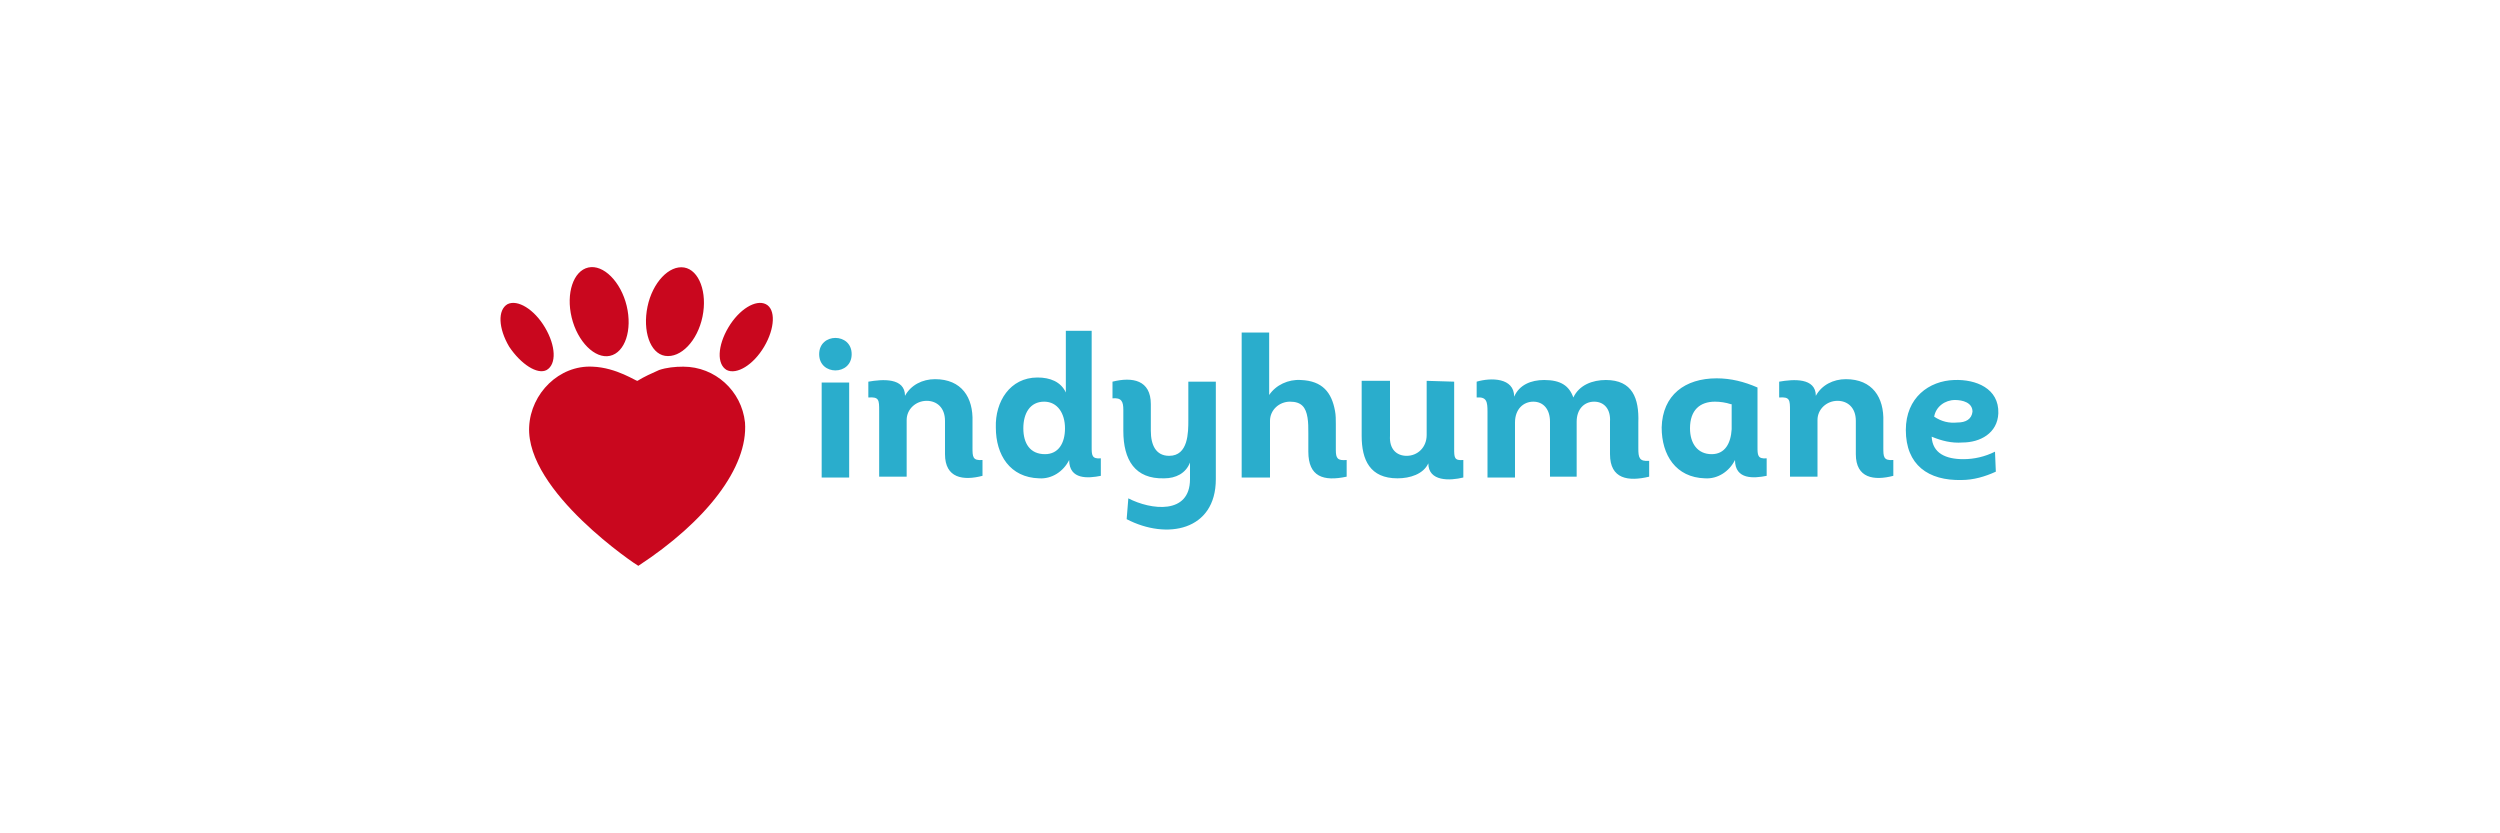 <svg xmlns="http://www.w3.org/2000/svg" xml:space="preserve" id="Layer_1" x="0" y="0" style="enable-background:new 0 0 300 100" version="1.1" viewBox="0 0 300 100"><style>.st0{fill:#2aadcc}.st1{fill:#c9071e}</style><path d="M98.3 42.5c0 2.6 3.9 2.6 3.9 0s-3.9-2.6-3.9 0zM98.6 45.9h3.3v11.4h-3.3zM116.7 53.7v-3.1c.1-2.9-1.3-5.1-4.5-5.1-1.5 0-2.9.7-3.6 2 0-2.2-2.7-2-4.4-1.7v1.9c1.3-.1 1.3.3 1.3 1.6v7.9h3.3v-6.8c0-1.3 1.1-2.3 2.4-2.3 1.2 0 2.2.8 2.2 2.4v4c0 2.9 2.2 3.2 4.5 2.6v-1.9c-1.2.1-1.2-.4-1.2-1.5zM131 53.6V39.7h-3.1v7.4c-.6-1.3-1.9-1.8-3.4-1.8-3.3 0-5.1 2.9-5 6 0 3.3 1.7 6 5.2 6.1 1.5.1 2.9-.8 3.6-2.2 0 2.4 2.3 2.2 3.8 1.9V55c-1.1.1-1.1-.4-1.1-1.4zm-5.6.9c-1.8 0-2.6-1.3-2.6-3.1s.8-3.2 2.5-3.2c1.6 0 2.5 1.4 2.5 3.2s-.8 3.1-2.4 3.1zM142.6 50.4c0 1.5 0 4.3-2.3 4.3-1.6 0-2.2-1.3-2.2-3v-3.2c0-2.9-2.2-3.3-4.6-2.7v2c1.1-.1 1.3.4 1.3 1.4v2.5c0 3.5 1.4 5.8 4.9 5.7 1.4 0 2.6-.6 3.1-1.9v2c0 4.3-4.7 3.7-7.4 2.3l-.2 2.5c4.8 2.5 10.7 1.4 10.7-4.8V45.8h-3.3v4.6zM160.3 54v-3.1c0-.5 0-1.1-.1-1.6-.4-2.2-1.5-3.6-4.1-3.7-1.5-.1-3 .6-3.8 1.8v-7.5H149v17.4h3.4v-6.8c0-1.3 1.1-2.3 2.4-2.3 1.4 0 1.9.7 2.1 1.9.1.6.1 1.2.1 1.9v2.2c0 3 1.8 3.6 4.6 3v-2c-1.1.1-1.3-.2-1.3-1.2zM174.5 53.8v-8l-3.3-.1v6.5c0 1.5-1.1 2.5-2.4 2.5-1.2 0-2.1-.8-2-2.4v-6.6h-3.4v6.6c0 2.9 1 5.1 4.3 5.1 1.5 0 3.1-.5 3.7-1.8 0 2.2 2.6 2.1 4.2 1.7v-2.1c-1.1.1-1.1-.3-1.1-1.4zM196.6 53.8v-3.1c.1-2.9-.7-5.1-3.9-5.1-1.6 0-3.2.6-3.9 2.1-.5-1.4-1.5-2.1-3.5-2.1-1.6 0-3 .6-3.6 2 0-2.3-2.8-2.3-4.5-1.8v1.9c1.2-.1 1.3.5 1.3 1.7v7.9h3.3v-6.6c0-1.6 1-2.5 2.2-2.5s2 .9 2 2.4v6.6h3.2v-6.6c0-1.5.9-2.4 2.1-2.4 1.2 0 2 .9 1.9 2.4v3.9c0 3 2.2 3.3 4.7 2.7v-1.9c-1.2.1-1.3-.4-1.3-1.5zM210.9 53.6v-7.1c-1.6-.7-3.2-1.1-4.9-1.1-3.8 0-6.5 2-6.6 5.9 0 3.3 1.7 6 5.2 6.1 1.5.1 2.9-.8 3.6-2.2 0 2.4 2.3 2.2 3.8 1.9V55c-1.1.1-1.1-.4-1.1-1.4zm-3.1-2.1c-.1 1.7-.8 3-2.4 3-1.7 0-2.6-1.3-2.6-3.1 0-2.2 1.2-3.2 3-3.2.6 0 1.3.1 1.9.3h.1v3zM226 53.7v-3.1c.1-2.9-1.3-5.1-4.5-5.1-1.5 0-2.9.7-3.6 2 0-2.2-2.7-2-4.4-1.7v1.9c1.3-.1 1.3.3 1.3 1.6v7.9h3.3v-6.8c0-1.3 1.1-2.3 2.4-2.3 1.2 0 2.2.8 2.2 2.4v4c0 2.9 2.2 3.2 4.5 2.6v-1.9c-1.2.1-1.2-.4-1.2-1.5zM235.6 55.1c-2.1 0-3.7-.7-3.8-2.7 1.2.5 2.4.8 3.7.7 2.1 0 4.2-1.1 4.3-3.5.1-3-2.7-4.1-5.3-4-3 .1-5.8 2.1-5.8 6 0 4.2 2.7 6.1 6.7 6 1.4 0 2.8-.4 4.1-1l-.1-2.4c-1.2.6-2.5.9-3.8.9zm-1-7.1c.9 0 2.1.3 2.1 1.4-.1.9-.8 1.3-1.8 1.3-1 .1-1.9-.1-2.8-.7.2-1.2 1.3-2 2.5-2z" class="st0"/><path d="M65.6 44.4c1.2-.7 1.1-2.9-.2-5.1-1.3-2.2-3.3-3.4-4.5-2.8-1.2.7-1.1 2.9.2 5.1 1.4 2.1 3.4 3.4 4.5 2.8zM91.9 36.5c-1.2-.6-3.2.6-4.5 2.8s-1.4 4.4-.2 5.1c1.2.6 3.2-.6 4.5-2.8 1.3-2.2 1.4-4.5.2-5.1zM73.2 42.7c1.8-.4 2.7-3.1 2-6s-2.8-5-4.6-4.6c-1.8.4-2.7 3.1-2 6 .7 2.9 2.8 5 4.6 4.6zM79.8 42.7c1.9.3 3.9-1.8 4.5-4.7s-.4-5.6-2.2-5.9c-1.8-.3-3.8 1.8-4.4 4.7-.6 2.9.3 5.6 2.1 5.9zM82 44c-1 0-2 .1-2.9.4-.9.4-1.8.8-2.6 1.3-.1.1-2.5-1.6-5.4-1.7-4-.2-7.4 3.2-7.6 7.2-.4 7.8 13 16.7 13.1 16.7 8.1-5.3 13.2-11.8 12.8-17.2C89 46.9 85.8 44 82 44z" class="st1"/></svg>